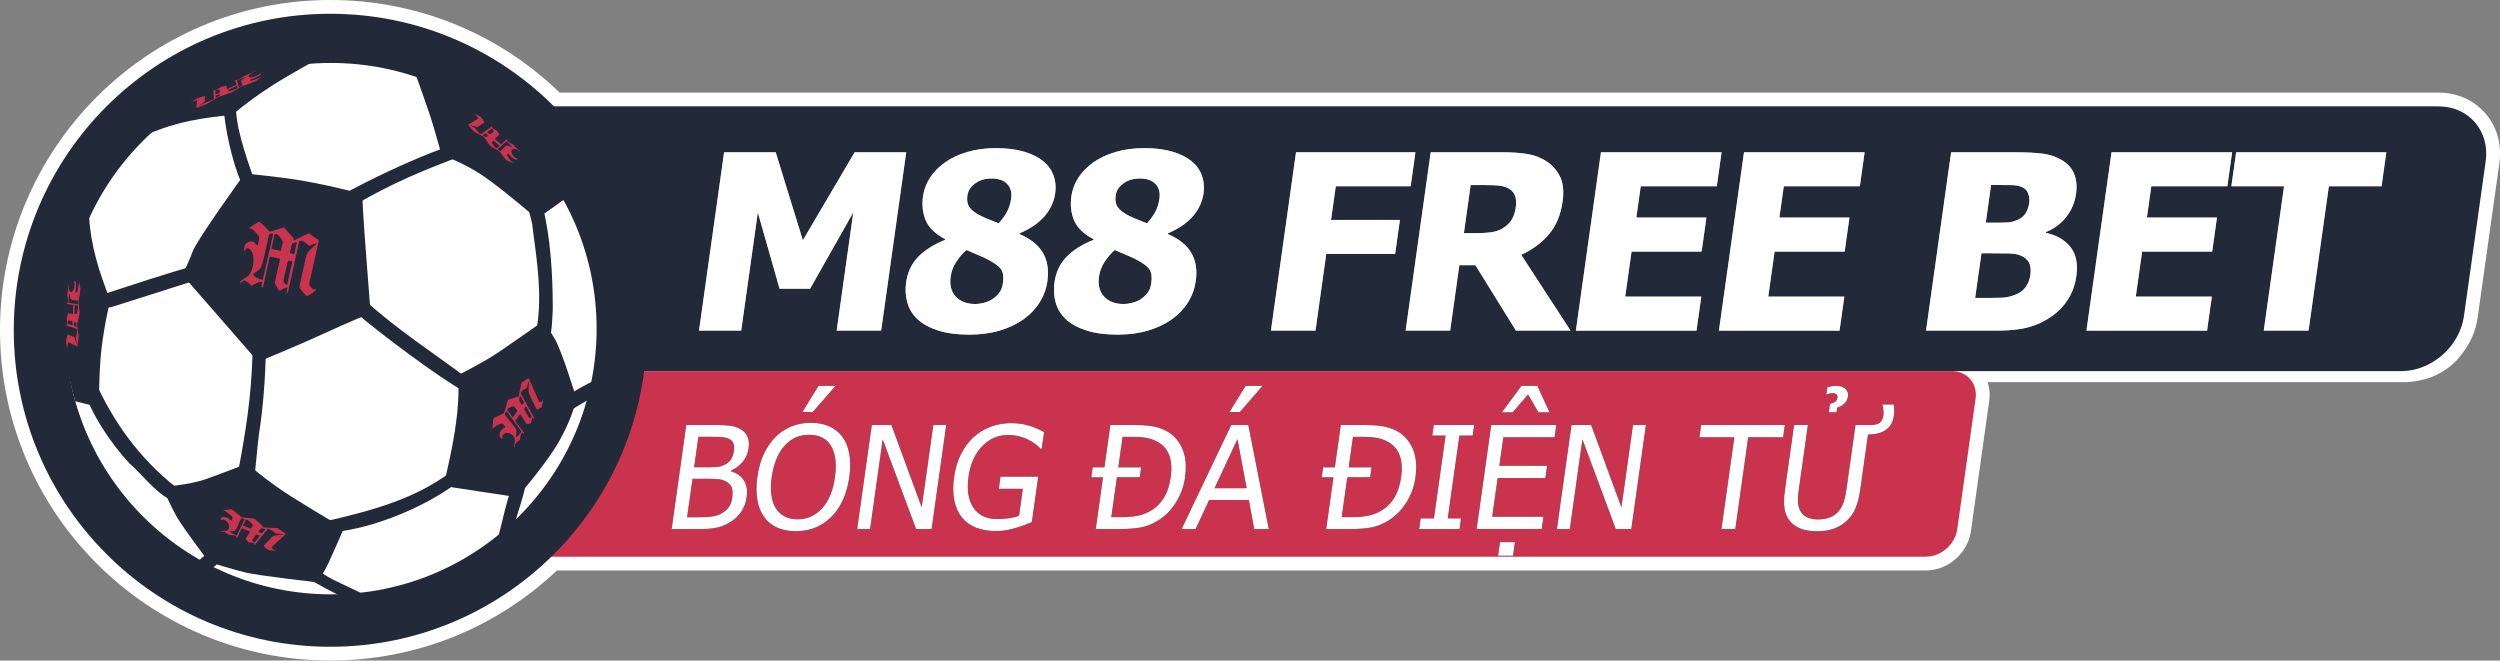 <?xml version="1.0" encoding="UTF-8"?><svg id="Layer_2" xmlns="http://www.w3.org/2000/svg" xmlns:xlink="http://www.w3.org/1999/xlink" viewBox="0 0 726.69 192"><rect x="0" y="0" width="726.69" height="192" fill="#808080" stroke="none"/><defs><style>.cls-1{clip-path:url(#clippath);}.cls-2{fill:none;}.cls-2,.cls-3,.cls-4,.cls-5,.cls-6,.cls-7{stroke-width:0px;}.cls-3{fill:#999;}.cls-4{fill:#000;}.cls-5{fill:#222939;}.cls-6{fill:#fff;}.cls-7{fill:#c9334e;}</style><clipPath id="clippath"><rect class="cls-2" x="14.5" y="13.83" width="163.59" height="163.44"/></clipPath></defs><g id="_圖層_1"><path class="cls-6" d="M722.4,32.92c-3.37-3.87-8.21-6.01-13.63-6.01H162.66C144.67,9.54,121.07,0,96,0,43.07,0,0,43.07,0,96s43.07,96,96,96c24.66,0,47.99-9.28,65.88-26.18h397.93c6.44,0,12.18-5.03,13.09-11.44l5.33-37.94c.22-1.56.13-3.11-.25-4.56-.07-.27-.14-.54-.22-.8h120.84c11.64,0,16.86-8,16.86-8h0c2.45-3.06,4.17-6.71,4.72-10.65l6.32-44.97c.77-5.47-.68-10.63-4.09-14.55Z"/><path class="cls-5" d="M716.21,91.88l6.32-44.97c1.24-8.84-4.91-16-13.75-16H71.32v76.97h626.64c8.84,0,17.01-7.16,18.25-16Z"/><path class="cls-7" d="M559.81,161.82H105.81c-4.42,0-7.5-3.58-6.88-8l5.33-37.94c.62-4.42,4.71-8,9.12-8h454c4.42,0,7.5,3.58,6.88,8l-5.33,37.94c-.62,4.42-4.71,8-9.12,8Z"/><circle class="cls-5" cx="96" cy="96" r="92"/><path class="cls-4" d="M217.04,144.5c-.21,1.5-.68,2.83-1.41,3.98-.73,1.15-1.63,2.1-2.7,2.84-1.26.89-2.57,1.53-3.92,1.9-1.35.37-3.06.56-5.11.56h-8.67l4.25-30.24h8.02c2.15,0,3.76.07,4.81.21,1.06.14,2.04.48,2.96,1,1,.58,1.69,1.34,2.05,2.29.37.94.46,2.05.28,3.32-.2,1.42-.75,2.69-1.66,3.82-.91,1.12-2.07,2-3.49,2.64l-.02.16c1.73.49,3,1.38,3.81,2.67.81,1.29,1.07,2.91.8,4.84ZM212.84,144.66c.16-1.14.13-2.07-.09-2.81-.22-.74-.79-1.36-1.71-1.88-.59-.34-1.25-.56-1.99-.65s-1.8-.14-3.18-.14h-4.57l-1.57,11.17h3.27c1.76,0,3.16-.08,4.2-.24,1.04-.16,1.98-.51,2.83-1.04.83-.53,1.47-1.13,1.92-1.8.45-.67.75-1.54.9-2.61ZM213.34,130.93c.1-.73.07-1.36-.1-1.9s-.5-.96-1-1.27c-.6-.37-1.29-.59-2.08-.67-.79-.08-1.88-.12-3.29-.12h-3.86l-1.24,8.85h4.57c1.26,0,2.19-.06,2.81-.19.61-.13,1.27-.4,1.96-.8.66-.39,1.17-.91,1.52-1.54.35-.64.59-1.42.72-2.36Z"/><path class="cls-4" d="M244.89,127.01c.96,1.33,1.62,2.97,1.99,4.94.36,1.96.36,4.2,0,6.72-.35,2.45-.97,4.66-1.87,6.64s-2.04,3.64-3.4,4.98c-1.43,1.41-3.02,2.45-4.75,3.12-1.74.67-3.6,1-5.57,1s-3.84-.35-5.38-1.04c-1.54-.69-2.81-1.72-3.79-3.09-.98-1.34-1.64-2.99-1.98-4.96s-.35-4.18,0-6.66c.36-2.54.99-4.78,1.89-6.7.9-1.92,2.03-3.57,3.39-4.96,1.35-1.34,2.9-2.36,4.64-3.06,1.74-.7,3.63-1.05,5.66-1.05s3.86.36,5.41,1.08c1.55.72,2.8,1.73,3.76,3.03ZM242.7,138.67c.28-2,.31-3.78.1-5.32-.22-1.54-.65-2.82-1.29-3.84-.65-1.04-1.51-1.82-2.56-2.34-1.06-.52-2.29-.78-3.7-.78s-2.77.25-3.93.76c-1.16.51-2.24,1.3-3.23,2.37-.94,1.03-1.74,2.32-2.38,3.88-.64,1.56-1.11,3.32-1.38,5.28-.56,3.97-.15,7,1.22,9.11,1.37,2.11,3.46,3.16,6.26,3.16s5.18-1.05,7.13-3.16c1.95-2.1,3.21-5.14,3.77-9.11ZM242.87,112.17l-6.61,7.59h-3.03l4.7-7.59h4.93Z"/><path class="cls-4" d="M270.79,153.78h-4.51l-9.7-26.08-3.66,26.08h-3.76l4.25-30.24h5.71l8.8,23.94,3.37-23.94h3.76l-4.25,30.24Z"/><path class="cls-4" d="M289.5,154.37c-2.14,0-4.05-.33-5.73-.97-1.68-.65-3.07-1.64-4.15-2.96-1.08-1.34-1.83-3-2.23-4.98s-.42-4.25-.05-6.82c.34-2.44.99-4.62,1.95-6.55.96-1.93,2.16-3.58,3.63-4.95,1.42-1.33,3.08-2.35,4.98-3.07s3.92-1.08,6.06-1.08c1.02,0,1.98.07,2.89.22.91.15,1.78.35,2.6.61.65.2,1.36.48,2.15.84.78.36,1.41.67,1.89.92l-.68,4.85h-.35c-.44-.45-.9-.87-1.38-1.27-.48-.4-1.17-.83-2.08-1.29-.76-.41-1.64-.74-2.66-1.01-1.02-.27-2.14-.41-3.36-.41-2.91,0-5.42,1.1-7.52,3.29-2.1,2.19-3.41,5.11-3.92,8.75-.29,2.03-.3,3.8-.04,5.32s.76,2.8,1.51,3.86c.72,1.04,1.65,1.84,2.8,2.39,1.15.55,2.49.82,4.02.82,1.14,0,2.28-.08,3.43-.24,1.15-.16,2.13-.41,2.95-.73l1.1-7.82h-6.99l.5-3.53h10.97l-1.86,13.2c-.55.23-1.28.52-2.19.87-.91.35-1.75.63-2.52.83-1.03.3-1.96.52-2.77.67-.82.15-1.8.22-2.94.22Z"/><path class="cls-4" d="M344.48,138.69c-.39,2.76-1.3,5.25-2.73,7.47-1.43,2.22-3.17,3.95-5.23,5.2-1.64,1-3.28,1.66-4.92,1.96-1.63.3-3.68.46-6.12.46h-6.97l2.11-15.03h-3.41l.41-2.9h3.41l1.73-12.31h6.88c2.84,0,5.04.21,6.6.64,1.56.43,2.85,1.01,3.88,1.76,1.77,1.29,3.04,3,3.81,5.13.77,2.13.95,4.67.53,7.62ZM340.31,138.63c.33-2.33.22-4.31-.32-5.96-.54-1.64-1.51-2.93-2.89-3.85-.98-.65-2.06-1.12-3.23-1.4-1.18-.28-2.68-.43-4.49-.43h-3.07l-1.24,8.85h6.64l-.41,2.9h-6.64l-1.63,11.58h3.07c1.79,0,3.37-.15,4.75-.44,1.38-.29,2.68-.82,3.9-1.57,1.53-.95,2.75-2.21,3.68-3.79.93-1.58,1.55-3.54,1.88-5.9Z"/><path class="cls-4" d="M343.46,153.78l14.44-30.24h4.96l5.95,30.24h-4.24l-1.55-8.45h-11.55l-3.93,8.45h-4.06ZM362.37,141.9l-2.67-14.26-6.66,14.26h9.32ZM367.01,112.17l-6.61,7.59h-3.03l4.7-7.59h4.94Z"/><path class="cls-4" d="M411.46,138.69c-.39,2.76-1.3,5.25-2.73,7.47-1.43,2.22-3.17,3.95-5.23,5.2-1.64,1-3.28,1.66-4.92,1.96-1.63.3-3.68.46-6.12.46h-6.97l2.11-15.03h-3.41l.41-2.9h3.41l1.73-12.31h6.88c2.84,0,5.04.21,6.6.64,1.56.43,2.85,1.01,3.88,1.76,1.77,1.29,3.04,3,3.81,5.13.77,2.13.95,4.67.53,7.62ZM407.28,138.63c.33-2.33.22-4.31-.32-5.96-.54-1.64-1.51-2.93-2.89-3.85-.98-.65-2.06-1.12-3.23-1.4-1.18-.28-2.68-.43-4.49-.43h-3.07l-1.24,8.85h6.64l-.41,2.9h-6.64l-1.63,11.58h3.07c1.79,0,3.37-.15,4.75-.44,1.38-.29,2.68-.82,3.9-1.57,1.53-.95,2.75-2.21,3.68-3.79.93-1.58,1.55-3.54,1.88-5.9Z"/><path class="cls-4" d="M424.26,153.78h-11.74l.43-3.09h3.86l3.38-24.07h-3.86l.43-3.09h11.74l-.43,3.09h-3.86l-3.38,24.07h3.86l-.43,3.09Z"/><path class="cls-4" d="M429.22,153.78l4.25-30.24h18.91l-.5,3.57h-14.89l-1.16,8.29h13.87l-.5,3.57h-13.87l-1.58,11.23h14.88l-.5,3.57h-18.91ZM439.81,161.54h-4.35l.56-3.96h4.35l-.56,3.96ZM450.43,119.86h-3.23l-3.03-5.2-4.47,5.2h-3.15l5.71-7.7h4.61l3.55,7.7Z"/><path class="cls-4" d="M474.18,153.78h-4.51l-9.7-26.08-3.66,26.08h-3.76l4.25-30.24h5.71l8.8,23.94,3.36-23.94h3.76l-4.25,30.24Z"/><path class="cls-4" d="M500.38,153.78l3.75-26.67h-10.15l.5-3.57h24.33l-.5,3.57h-10.15l-3.75,26.67h-4.02Z"/><path class="cls-4" d="M528.07,154.41c-1.77,0-3.29-.23-4.55-.7-1.26-.47-2.29-1.16-3.1-2.08-.91-1.06-1.47-2.32-1.7-3.79-.23-1.47-.19-3.28.12-5.43l2.65-18.87h4.02l-2.65,18.87c-.2,1.39-.27,2.57-.23,3.52.04.95.27,1.81.67,2.57.43.81,1.08,1.43,1.95,1.85.87.42,1.97.63,3.31.63,1.26,0,2.41-.21,3.44-.63,1.03-.42,1.88-1.04,2.53-1.85.61-.77,1.07-1.62,1.39-2.56.31-.93.57-2.08.76-3.43l2.67-18.97h4.39c1.22,0,2.11-.22,2.67-.66.56-.44.91-1.14,1.05-2.1.07-.49.07-1.04,0-1.65-.06-.62-.15-1.08-.27-1.39l.03-.18h3.25c.09.64.13,1.19.14,1.67s-.04,1.05-.13,1.73c-.25,1.77-1.02,3.11-2.31,4-1.29.89-3.02,1.34-5.18,1.34l-2.27,16.12c-.29,2.1-.76,3.9-1.4,5.4s-1.56,2.78-2.78,3.82c-1.09.93-2.31,1.63-3.65,2.09-1.34.46-2.94.69-4.8.69ZM537.16,115.17c-.12.87-.44,1.56-.96,2.09-.52.53-1.25.93-2.18,1.22l-.2,1.38h-2.23l.35-2.46c.66-.16,1.17-.38,1.53-.64.36-.26.58-.66.65-1.19.04-.32-.04-.62-.26-.88-.22-.26-.55-.4-1-.4-.42,0-.76.03-1.02.09-.26.06-.56.15-.9.28h-.06l.3-2.13c.27-.08.66-.16,1.16-.24.51-.08,1.02-.12,1.53-.12,1.1,0,1.95.29,2.56.87.61.58.86,1.29.74,2.13Z"/><path class="cls-6" d="M217.04,144.5c-.21,1.5-.68,2.83-1.41,3.98-.73,1.15-1.63,2.1-2.7,2.84-1.26.89-2.57,1.53-3.92,1.9-1.35.37-3.06.56-5.11.56h-8.67l4.25-30.24h8.02c2.15,0,3.76.07,4.81.21,1.06.14,2.04.48,2.96,1,1,.58,1.69,1.34,2.05,2.29.37.94.46,2.05.28,3.32-.2,1.42-.75,2.69-1.66,3.82-.91,1.12-2.07,2-3.49,2.64l-.02.16c1.73.49,3,1.38,3.81,2.67.81,1.29,1.07,2.91.8,4.84ZM212.84,144.66c.16-1.14.13-2.07-.09-2.81-.22-.74-.79-1.36-1.71-1.88-.59-.34-1.25-.56-1.99-.65s-1.8-.14-3.18-.14h-4.57l-1.57,11.17h3.27c1.76,0,3.16-.08,4.2-.24,1.04-.16,1.98-.51,2.83-1.04.83-.53,1.47-1.13,1.92-1.8.45-.67.75-1.54.9-2.61ZM213.34,130.93c.1-.73.07-1.36-.1-1.9s-.5-.96-1-1.27c-.6-.37-1.29-.59-2.08-.67-.79-.08-1.88-.12-3.29-.12h-3.86l-1.24,8.85h4.57c1.26,0,2.19-.06,2.81-.19.61-.13,1.27-.4,1.96-.8.66-.39,1.17-.91,1.52-1.54.35-.64.59-1.42.72-2.36Z"/><path class="cls-6" d="M244.89,127.01c.96,1.33,1.62,2.97,1.99,4.94.36,1.96.36,4.2,0,6.72-.35,2.45-.97,4.66-1.87,6.64s-2.04,3.64-3.4,4.98c-1.43,1.41-3.02,2.45-4.75,3.12-1.74.67-3.6,1-5.57,1s-3.84-.35-5.38-1.04c-1.54-.69-2.81-1.72-3.79-3.09-.98-1.34-1.64-2.99-1.98-4.96s-.35-4.18,0-6.66c.36-2.54.99-4.78,1.89-6.7.9-1.92,2.03-3.57,3.39-4.96,1.35-1.34,2.9-2.36,4.64-3.06,1.74-.7,3.63-1.05,5.66-1.05s3.86.36,5.41,1.08c1.55.72,2.8,1.73,3.76,3.03ZM242.7,138.67c.28-2,.31-3.78.1-5.32-.22-1.54-.65-2.82-1.29-3.84-.65-1.04-1.51-1.82-2.56-2.34-1.06-.52-2.29-.78-3.7-.78s-2.77.25-3.93.76c-1.16.51-2.24,1.3-3.23,2.37-.94,1.03-1.74,2.32-2.38,3.88-.64,1.56-1.11,3.32-1.38,5.28-.56,3.97-.15,7,1.22,9.11,1.37,2.11,3.46,3.16,6.26,3.16s5.18-1.05,7.13-3.16c1.95-2.1,3.21-5.14,3.77-9.11ZM242.87,112.17l-6.61,7.59h-3.03l4.7-7.59h4.93Z"/><path class="cls-6" d="M270.79,153.78h-4.51l-9.7-26.08-3.66,26.08h-3.76l4.25-30.24h5.71l8.8,23.94,3.37-23.94h3.76l-4.25,30.24Z"/><path class="cls-6" d="M289.5,154.37c-2.14,0-4.05-.33-5.73-.97-1.68-.65-3.07-1.64-4.15-2.96-1.08-1.34-1.83-3-2.23-4.98s-.42-4.25-.05-6.82c.34-2.44.99-4.62,1.95-6.55.96-1.93,2.16-3.58,3.63-4.95,1.42-1.33,3.08-2.35,4.98-3.07s3.92-1.08,6.06-1.08c1.02,0,1.98.07,2.89.22.91.15,1.78.35,2.6.61.65.2,1.36.48,2.15.84.78.36,1.41.67,1.89.92l-.68,4.85h-.35c-.44-.45-.9-.87-1.38-1.27-.48-.4-1.17-.83-2.08-1.29-.76-.41-1.64-.74-2.66-1.01-1.02-.27-2.14-.41-3.36-.41-2.91,0-5.42,1.1-7.52,3.29-2.1,2.19-3.41,5.11-3.92,8.75-.29,2.03-.3,3.8-.04,5.32s.76,2.8,1.51,3.86c.72,1.04,1.65,1.84,2.8,2.39,1.15.55,2.49.82,4.02.82,1.14,0,2.28-.08,3.43-.24,1.15-.16,2.13-.41,2.95-.73l1.1-7.82h-6.99l.5-3.53h10.97l-1.86,13.2c-.55.23-1.28.52-2.19.87-.91.35-1.75.63-2.52.83-1.03.3-1.96.52-2.77.67-.82.15-1.8.22-2.94.22Z"/><path class="cls-6" d="M344.48,138.69c-.39,2.76-1.3,5.25-2.73,7.47-1.43,2.22-3.17,3.95-5.23,5.2-1.64,1-3.28,1.66-4.92,1.96-1.63.3-3.68.46-6.12.46h-6.97l2.11-15.03h-3.41l.41-2.9h3.41l1.73-12.31h6.88c2.84,0,5.04.21,6.6.64,1.56.43,2.85,1.01,3.88,1.76,1.77,1.29,3.04,3,3.81,5.13.77,2.13.95,4.67.53,7.62ZM340.31,138.63c.33-2.33.22-4.31-.32-5.96-.54-1.64-1.51-2.93-2.89-3.85-.98-.65-2.06-1.12-3.23-1.4-1.18-.28-2.68-.43-4.49-.43h-3.07l-1.24,8.85h6.64l-.41,2.9h-6.64l-1.63,11.58h3.07c1.79,0,3.37-.15,4.75-.44,1.38-.29,2.68-.82,3.9-1.57,1.53-.95,2.75-2.21,3.68-3.79.93-1.58,1.55-3.54,1.88-5.9Z"/><path class="cls-6" d="M343.46,153.78l14.44-30.24h4.96l5.95,30.24h-4.24l-1.55-8.45h-11.55l-3.93,8.45h-4.06ZM362.37,141.9l-2.67-14.26-6.66,14.26h9.32ZM367.01,112.17l-6.61,7.59h-3.03l4.7-7.59h4.94Z"/><path class="cls-6" d="M411.46,138.69c-.39,2.76-1.3,5.25-2.73,7.47-1.43,2.22-3.17,3.95-5.23,5.2-1.64,1-3.28,1.66-4.92,1.96-1.63.3-3.68.46-6.12.46h-6.97l2.11-15.03h-3.41l.41-2.9h3.41l1.73-12.31h6.88c2.84,0,5.04.21,6.6.64,1.56.43,2.85,1.01,3.88,1.76,1.77,1.29,3.04,3,3.81,5.13.77,2.13.95,4.67.53,7.62ZM407.28,138.63c.33-2.33.22-4.31-.32-5.96-.54-1.64-1.51-2.93-2.89-3.85-.98-.65-2.06-1.12-3.23-1.4-1.18-.28-2.68-.43-4.49-.43h-3.07l-1.24,8.85h6.64l-.41,2.9h-6.64l-1.63,11.58h3.07c1.79,0,3.37-.15,4.75-.44,1.38-.29,2.68-.82,3.9-1.57,1.53-.95,2.75-2.21,3.68-3.79.93-1.58,1.55-3.54,1.88-5.9Z"/><path class="cls-6" d="M424.26,153.78h-11.74l.43-3.09h3.86l3.38-24.07h-3.86l.43-3.09h11.74l-.43,3.09h-3.86l-3.38,24.07h3.86l-.43,3.09Z"/><path class="cls-6" d="M429.22,153.78l4.25-30.24h18.91l-.5,3.57h-14.89l-1.16,8.29h13.87l-.5,3.57h-13.87l-1.58,11.23h14.88l-.5,3.57h-18.91ZM439.81,161.54h-4.35l.56-3.96h4.35l-.56,3.96ZM450.43,119.86h-3.23l-3.03-5.2-4.47,5.2h-3.15l5.71-7.7h4.61l3.55,7.7Z"/><path class="cls-6" d="M474.18,153.78h-4.51l-9.7-26.08-3.66,26.08h-3.76l4.25-30.24h5.71l8.8,23.94,3.36-23.94h3.76l-4.25,30.24Z"/><path class="cls-6" d="M500.38,153.78l3.75-26.67h-10.15l.5-3.57h24.33l-.5,3.57h-10.15l-3.75,26.67h-4.02Z"/><path class="cls-6" d="M528.07,154.41c-1.77,0-3.29-.23-4.55-.7-1.26-.47-2.29-1.16-3.1-2.08-.91-1.06-1.47-2.32-1.7-3.79-.23-1.47-.19-3.28.12-5.43l2.65-18.87h4.02l-2.65,18.87c-.2,1.39-.27,2.57-.23,3.52.04.95.27,1.81.67,2.57.43.81,1.08,1.43,1.95,1.85.87.42,1.97.63,3.31.63,1.26,0,2.41-.21,3.44-.63,1.03-.42,1.88-1.04,2.53-1.85.61-.77,1.07-1.62,1.39-2.56.31-.93.57-2.08.76-3.43l2.67-18.97h4.39c1.22,0,2.11-.22,2.67-.66.56-.44.91-1.14,1.05-2.1.07-.49.07-1.04,0-1.65-.06-.62-.15-1.08-.27-1.39l.03-.18h3.25c.09.64.13,1.19.14,1.67s-.04,1.05-.13,1.73c-.25,1.77-1.02,3.11-2.31,4-1.29.89-3.02,1.34-5.18,1.34l-2.27,16.12c-.29,2.1-.76,3.9-1.4,5.4s-1.56,2.78-2.78,3.82c-1.09.93-2.31,1.63-3.65,2.09-1.34.46-2.94.69-4.8.69ZM537.16,115.17c-.12.87-.44,1.56-.96,2.09-.52.53-1.25.93-2.18,1.22l-.2,1.38h-2.23l.35-2.46c.66-.16,1.17-.38,1.53-.64.36-.26.58-.66.65-1.19.04-.32-.04-.62-.26-.88-.22-.26-.55-.4-1-.4-.42,0-.76.03-1.02.09-.26.06-.56.15-.9.28h-.06l.3-2.13c.27-.08.66-.16,1.16-.24.51-.08,1.02-.12,1.53-.12,1.1,0,1.95.29,2.56.87.61.58.86,1.29.74,2.13Z"/><path class="cls-3" d="M256.15,96.1h-12.95l4.83-34.36-12.55,22.18h-8.88l-6.32-22.18-4.83,34.36h-12.26l7.29-51.84h15l7.89,25.59,15.05-25.59h15l-7.29,51.84Z"/><path class="cls-3" d="M304.47,81.65c-.31,2.23-1.06,4.3-2.25,6.21-1.19,1.92-2.76,3.57-4.72,4.96s-4.27,2.48-6.92,3.27c-2.65.79-5.62,1.18-8.89,1.18-3.48,0-6.48-.4-8.99-1.2-2.51-.8-4.5-1.89-5.98-3.26-1.46-1.37-2.45-2.98-2.97-4.84-.53-1.86-.65-3.82-.36-5.88.42-2.97,1.58-5.44,3.5-7.42,1.91-1.97,4.52-3.62,7.81-4.94l.03-.21c-2.83-1.49-4.7-3.28-5.61-5.4-.91-2.11-1.18-4.47-.82-7.07.27-1.9.94-3.69,2.01-5.36,1.07-1.67,2.54-3.17,4.39-4.49,1.75-1.25,3.9-2.26,6.43-3.01,2.53-.75,5.31-1.13,8.32-1.13,3.2,0,5.95.34,8.23,1.03s4.11,1.58,5.49,2.7c1.42,1.14,2.43,2.51,3.04,4.13s.78,3.36.52,5.24c-.35,2.46-1.37,4.68-3.08,6.67-1.71,1.98-4.13,3.65-7.27,5l-.03.21c3.24,1.39,5.51,3.22,6.82,5.48,1.3,2.26,1.74,4.97,1.29,8.13ZM291.54,82.21c.24-1.69.06-2.99-.53-3.9-.59-.9-1.99-1.93-4.2-3.06-.63-.32-1.54-.73-2.74-1.22-1.2-.49-2.25-.94-3.17-1.36-1.03.91-2,2.03-2.89,3.36-.9,1.33-1.46,2.8-1.68,4.4-.34,2.41.16,4.34,1.49,5.78,1.33,1.44,3.25,2.16,5.75,2.16.67,0,1.46-.11,2.36-.33.9-.22,1.72-.56,2.46-1.03.82-.53,1.5-1.16,2.06-1.88.55-.72.92-1.69,1.09-2.92ZM293.91,57.7c.25-1.76-.13-3.17-1.15-4.23-1.01-1.06-2.52-1.58-4.51-1.58s-3.51.48-4.81,1.43c-1.3.95-2.06,2.12-2.25,3.52s0,2.51.59,3.36c.59.85,1.58,1.63,2.96,2.35.6.33,1.33.66,2.17,1.01.84.35,1.97.8,3.38,1.36,1.07-1.18,1.89-2.33,2.46-3.43.57-1.1.96-2.36,1.16-3.78Z"/><path class="cls-3" d="M347.59,81.65c-.31,2.23-1.06,4.3-2.25,6.21-1.19,1.92-2.76,3.57-4.72,4.96-1.96,1.39-4.27,2.48-6.92,3.27-2.65.79-5.62,1.18-8.89,1.18-3.48,0-6.48-.4-8.99-1.2-2.51-.8-4.51-1.89-5.98-3.26-1.46-1.37-2.45-2.98-2.97-4.84-.53-1.86-.65-3.82-.36-5.88.42-2.97,1.58-5.44,3.5-7.42s4.52-3.62,7.81-4.94l.03-.21c-2.83-1.49-4.7-3.28-5.61-5.4s-1.18-4.47-.82-7.07c.27-1.9.94-3.69,2.01-5.36s2.53-3.17,4.39-4.49c1.75-1.25,3.9-2.26,6.43-3.01,2.53-.75,5.3-1.13,8.32-1.13,3.2,0,5.95.34,8.23,1.03s4.11,1.58,5.49,2.7c1.42,1.14,2.43,2.51,3.04,4.13.61,1.61.78,3.36.52,5.24-.35,2.46-1.37,4.68-3.08,6.67-1.71,1.98-4.13,3.65-7.26,5l-.03.21c3.24,1.39,5.51,3.22,6.82,5.48,1.31,2.26,1.74,4.97,1.29,8.13ZM334.66,82.21c.24-1.69.06-2.99-.53-3.9-.59-.9-1.99-1.93-4.2-3.06-.63-.32-1.54-.73-2.74-1.22-1.2-.49-2.25-.94-3.17-1.36-1.03.91-2,2.03-2.89,3.36-.89,1.33-1.46,2.8-1.68,4.4-.34,2.41.15,4.34,1.48,5.78,1.33,1.44,3.25,2.16,5.76,2.16.67,0,1.46-.11,2.36-.33.9-.22,1.72-.56,2.46-1.03.82-.53,1.5-1.16,2.06-1.88.55-.72.92-1.69,1.09-2.92ZM337.02,57.7c.25-1.76-.13-3.17-1.15-4.23-1.01-1.06-2.52-1.58-4.51-1.58s-3.51.48-4.81,1.43c-1.31.95-2.06,2.12-2.25,3.52-.2,1.39,0,2.51.59,3.36.59.85,1.58,1.63,2.96,2.35.6.33,1.33.66,2.17,1.01.84.35,1.97.8,3.38,1.36,1.07-1.18,1.89-2.33,2.47-3.43.57-1.1.96-2.36,1.16-3.78Z"/><path class="cls-3" d="M410.04,54.15h-21.76l-1.38,9.78h20.02l-1.39,9.89h-20.02l-3.13,22.28h-12.95l7.29-51.84h34.71l-1.39,9.89Z"/><path class="cls-3" d="M456.52,96.1h-15.88l-11.78-19.01h-4.66l-2.67,19.01h-12.95l7.29-51.84h20.85c2.88,0,5.36.18,7.45.54,2.08.36,3.95,1.11,5.6,2.25,1.69,1.18,2.95,2.69,3.79,4.51.83,1.82,1.05,4.14.66,6.95-.56,3.97-1.9,7.19-4.04,9.66-2.13,2.47-4.8,4.44-8,5.9l14.35,22.04ZM440.62,60.14c.18-1.3.09-2.42-.28-3.36-.37-.94-1.09-1.67-2.18-2.18-.76-.35-1.64-.57-2.62-.66-.99-.09-2.22-.14-3.71-.14h-4.35l-1.96,13.96h3.72c1.81,0,3.36-.11,4.66-.33,1.29-.22,2.44-.69,3.42-1.41.93-.65,1.66-1.43,2.19-2.33.53-.91.9-2.09,1.11-3.55Z"/><path class="cls-3" d="M458.07,96.1l7.29-51.84h35.06l-1.39,9.89h-22.11l-1.28,9.09h20.37l-1.39,9.89h-20.37l-1.84,13.09h22.11l-1.39,9.89h-35.06Z"/><path class="cls-3" d="M499.65,96.1l7.29-51.84h35.06l-1.39,9.89h-22.11l-1.28,9.09h20.37l-1.39,9.89h-20.37l-1.84,13.09h22.11l-1.39,9.89h-35.06Z"/><path class="cls-3" d="M603.54,80.23c-.36,2.58-1.17,4.84-2.42,6.79-1.25,1.95-2.79,3.56-4.61,4.84-2.17,1.53-4.46,2.62-6.88,3.27-2.43.65-5.44.97-9.03.97h-20.75l7.29-51.84h18.31c3.8,0,6.67.15,8.59.44,1.92.29,3.67.9,5.26,1.83,1.72,1,2.92,2.33,3.6,4s.87,3.6.56,5.78c-.36,2.53-1.3,4.78-2.85,6.75s-3.49,3.42-5.85,4.35l-.04.28c3.11.67,5.48,2.05,7.12,4.13,1.63,2.08,2.2,4.88,1.71,8.41ZM590.17,79.98c.23-1.6.08-2.86-.45-3.76-.52-.91-1.4-1.59-2.64-2.05-.75-.3-1.81-.47-3.18-.5-1.38-.03-3.22-.05-5.54-.05h-2.4l-1.83,12.99h.7c3.39,0,5.74-.02,7.04-.07,1.31-.05,2.67-.36,4.1-.94,1.26-.51,2.22-1.26,2.91-2.25.68-.99,1.11-2.11,1.29-3.36ZM589.86,58.92c.12-.84.02-1.69-.28-2.58-.31-.88-.88-1.52-1.73-1.92-.81-.37-1.79-.57-2.96-.61-1.17-.04-2.91-.05-5.23-.05h-.9l-1.54,10.97h1.63c2.23,0,3.79-.02,4.69-.07.9-.05,1.86-.29,2.87-.73,1.11-.49,1.93-1.16,2.44-2.02.51-.86.85-1.86,1.01-2.99Z"/><path class="cls-3" d="M606.48,96.1l7.29-51.84h35.06l-1.39,9.89h-22.11l-1.28,9.09h20.37l-1.39,9.89h-20.37l-1.84,13.09h22.11l-1.39,9.89h-35.06Z"/><path class="cls-3" d="M658.02,96.1l5.9-41.95h-15.32l1.39-9.89h43.66l-1.39,9.89h-15.32l-5.9,41.95h-13.02Z"/><path class="cls-6" d="M256.15,96.1h-12.95l4.83-34.36-12.55,22.18h-8.88l-6.32-22.18-4.83,34.36h-12.26l7.29-51.84h15l7.89,25.59,15.05-25.59h15l-7.29,51.84Z"/><path class="cls-6" d="M304.47,81.65c-.31,2.23-1.06,4.3-2.25,6.21-1.19,1.92-2.76,3.57-4.72,4.96s-4.27,2.48-6.92,3.27c-2.65.79-5.62,1.18-8.89,1.18-3.48,0-6.48-.4-8.99-1.2-2.51-.8-4.5-1.89-5.98-3.26-1.46-1.37-2.45-2.98-2.97-4.84-.53-1.86-.65-3.82-.36-5.88.42-2.97,1.58-5.44,3.5-7.42,1.91-1.97,4.52-3.62,7.81-4.94l.03-.21c-2.83-1.49-4.7-3.28-5.61-5.4-.91-2.11-1.18-4.47-.82-7.07.27-1.9.94-3.69,2.01-5.36,1.07-1.67,2.54-3.17,4.39-4.49,1.75-1.25,3.9-2.26,6.43-3.01,2.53-.75,5.31-1.13,8.32-1.13,3.2,0,5.95.34,8.23,1.03s4.11,1.58,5.49,2.7c1.42,1.14,2.43,2.51,3.04,4.13s.78,3.36.52,5.24c-.35,2.46-1.37,4.68-3.08,6.67-1.71,1.98-4.13,3.65-7.27,5l-.03.21c3.24,1.39,5.51,3.22,6.82,5.48,1.3,2.26,1.74,4.97,1.29,8.13ZM291.54,82.21c.24-1.69.06-2.99-.53-3.9-.59-.9-1.99-1.93-4.2-3.06-.63-.32-1.54-.73-2.74-1.22-1.2-.49-2.25-.94-3.17-1.36-1.03.91-2,2.03-2.89,3.36-.9,1.33-1.46,2.8-1.68,4.4-.34,2.41.16,4.34,1.49,5.78,1.33,1.44,3.25,2.16,5.75,2.16.67,0,1.46-.11,2.36-.33.9-.22,1.72-.56,2.46-1.03.82-.53,1.5-1.16,2.06-1.88.55-.72.92-1.69,1.09-2.92ZM293.91,57.7c.25-1.76-.13-3.17-1.15-4.23-1.01-1.06-2.52-1.58-4.51-1.58s-3.51.48-4.81,1.43c-1.3.95-2.06,2.12-2.25,3.52s0,2.51.59,3.36c.59.85,1.58,1.63,2.96,2.35.6.33,1.33.66,2.17,1.01.84.35,1.97.8,3.38,1.36,1.07-1.18,1.89-2.33,2.46-3.43.57-1.1.96-2.36,1.16-3.78Z"/><path class="cls-6" d="M347.59,81.65c-.31,2.23-1.06,4.3-2.25,6.21-1.19,1.92-2.76,3.57-4.72,4.96-1.96,1.39-4.27,2.48-6.92,3.27-2.65.79-5.62,1.18-8.89,1.18-3.48,0-6.48-.4-8.99-1.2-2.51-.8-4.51-1.89-5.98-3.26-1.46-1.37-2.45-2.98-2.97-4.84-.53-1.86-.65-3.82-.36-5.88.42-2.97,1.58-5.44,3.5-7.42s4.52-3.62,7.81-4.94l.03-.21c-2.83-1.49-4.7-3.28-5.61-5.4s-1.18-4.47-.82-7.07c.27-1.9.94-3.69,2.01-5.36s2.53-3.17,4.39-4.49c1.75-1.25,3.9-2.26,6.43-3.01,2.53-.75,5.3-1.13,8.32-1.13,3.2,0,5.95.34,8.23,1.03s4.11,1.58,5.49,2.7c1.42,1.14,2.43,2.51,3.04,4.13.61,1.61.78,3.36.52,5.24-.35,2.46-1.37,4.68-3.08,6.67-1.71,1.98-4.13,3.65-7.26,5l-.03.21c3.24,1.39,5.51,3.22,6.82,5.48,1.31,2.26,1.74,4.97,1.29,8.13ZM334.66,82.21c.24-1.69.06-2.99-.53-3.9-.59-.9-1.99-1.93-4.2-3.06-.63-.32-1.54-.73-2.74-1.22-1.2-.49-2.25-.94-3.17-1.36-1.03.91-2,2.03-2.89,3.36-.89,1.33-1.46,2.8-1.68,4.4-.34,2.41.15,4.34,1.48,5.78,1.33,1.44,3.25,2.16,5.76,2.16.67,0,1.46-.11,2.36-.33.9-.22,1.72-.56,2.46-1.03.82-.53,1.5-1.16,2.06-1.88.55-.72.92-1.69,1.09-2.92ZM337.02,57.7c.25-1.76-.13-3.17-1.15-4.23-1.01-1.06-2.52-1.58-4.51-1.58s-3.51.48-4.81,1.43c-1.31.95-2.06,2.12-2.25,3.52-.2,1.39,0,2.51.59,3.36.59.85,1.58,1.63,2.96,2.35.6.33,1.33.66,2.17,1.01.84.35,1.97.8,3.38,1.36,1.07-1.18,1.89-2.33,2.47-3.43.57-1.1.96-2.36,1.16-3.78Z"/><path class="cls-6" d="M410.04,54.15h-21.76l-1.38,9.78h20.02l-1.39,9.89h-20.02l-3.13,22.28h-12.95l7.29-51.84h34.71l-1.39,9.89Z"/><path class="cls-6" d="M456.52,96.1h-15.88l-11.78-19.01h-4.66l-2.67,19.01h-12.95l7.29-51.84h20.85c2.88,0,5.36.18,7.45.54,2.08.36,3.95,1.11,5.6,2.25,1.69,1.18,2.95,2.69,3.79,4.51.83,1.82,1.05,4.14.66,6.95-.56,3.97-1.9,7.19-4.04,9.66-2.13,2.47-4.8,4.44-8,5.9l14.35,22.04ZM440.62,60.14c.18-1.3.09-2.42-.28-3.36-.37-.94-1.09-1.67-2.18-2.18-.76-.35-1.64-.57-2.62-.66-.99-.09-2.22-.14-3.71-.14h-4.35l-1.96,13.96h3.72c1.81,0,3.36-.11,4.66-.33,1.29-.22,2.44-.69,3.42-1.41.93-.65,1.66-1.43,2.19-2.33.53-.91.9-2.09,1.11-3.55Z"/><path class="cls-6" d="M458.07,96.1l7.29-51.84h35.06l-1.39,9.89h-22.11l-1.28,9.09h20.37l-1.39,9.89h-20.37l-1.84,13.09h22.11l-1.39,9.89h-35.06Z"/><path class="cls-6" d="M499.65,96.1l7.29-51.84h35.06l-1.39,9.89h-22.11l-1.28,9.09h20.37l-1.39,9.89h-20.37l-1.84,13.09h22.11l-1.39,9.89h-35.06Z"/><path class="cls-6" d="M603.54,80.23c-.36,2.58-1.17,4.84-2.42,6.79-1.25,1.95-2.79,3.56-4.61,4.84-2.17,1.53-4.46,2.62-6.88,3.27-2.43.65-5.44.97-9.03.97h-20.75l7.29-51.84h18.31c3.8,0,6.67.15,8.59.44,1.92.29,3.67.9,5.26,1.83,1.72,1,2.92,2.33,3.6,4s.87,3.6.56,5.78c-.36,2.53-1.3,4.78-2.85,6.75s-3.49,3.42-5.85,4.35l-.04.28c3.11.67,5.48,2.05,7.12,4.13,1.63,2.08,2.2,4.88,1.71,8.41ZM590.17,79.98c.23-1.6.08-2.86-.45-3.76-.52-.91-1.4-1.59-2.64-2.05-.75-.3-1.81-.47-3.18-.5-1.38-.03-3.22-.05-5.54-.05h-2.4l-1.83,12.99h.7c3.39,0,5.74-.02,7.04-.07,1.31-.05,2.67-.36,4.1-.94,1.26-.51,2.22-1.26,2.91-2.25.68-.99,1.11-2.11,1.29-3.36ZM589.86,58.92c.12-.84.02-1.69-.28-2.58-.31-.88-.88-1.52-1.73-1.92-.81-.37-1.79-.57-2.96-.61-1.17-.04-2.91-.05-5.23-.05h-.9l-1.54,10.97h1.63c2.23,0,3.79-.02,4.69-.07.9-.05,1.86-.29,2.87-.73,1.11-.49,1.93-1.16,2.44-2.02.51-.86.85-1.86,1.01-2.99Z"/><path class="cls-6" d="M606.48,96.1l7.29-51.84h35.06l-1.39,9.89h-22.11l-1.28,9.09h20.37l-1.39,9.89h-20.37l-1.84,13.09h22.11l-1.39,9.89h-35.06Z"/><path class="cls-6" d="M658.02,96.1l5.9-41.95h-15.32l1.39-9.89h43.66l-1.39,9.89h-15.32l-5.9,41.95h-13.02Z"/><circle class="cls-6" cx="96.42" cy="95.47" r="79.72"/><g class="cls-1"><path class="cls-5" d="M96.41,13.83c-.42,0-.84,0-1.26.02-37.31-.29-72.34,28.72-79.07,65.35-6.39,30.89,6.58,64.9,32.57,82.86,25.06,18.03,60.81,20.44,87.59,4.73,26.03-14.67,43.24-44.14,41.6-74.29-1.03-28.89-18.22-56.66-44.15-69.56-11.49-5.91-24.35-9.17-37.3-9.11h0ZM96.19,18.3c42.65,0,77.23,34.58,77.23,77.23s-34.58,77.23-77.23,77.23S18.96,138.18,18.96,95.53,53.54,18.3,96.19,18.3h0Z"/></g><path class="cls-5" d="M47.19,141.55s7.78-.57,12.59-2.26c4.81-1.7,12.02-4.53,12.02-4.53,0,0,6.22,5.38,12.73,9.48,6.51,4.1,15.42,9.34,15.42,9.34,0,0-2.69,6.23-4.39,9.9-1.7,3.68-3.4,5.8-3.4,5.8,0,0-17.12-1.98-20.65-2.83-3.54-.85-10.75-3.06-10.75-3.06,0,0-7.5-9.82-9.48-13.35-1.98-3.54-4.1-8.49-4.1-8.49h0Z"/><path class="cls-5" d="M133.2,109.01c.6,11.25-1.81,21.48-4.24,32.26l21.36,3.25s8.63-9.76,12.45-16.69c3.82-6.93,4.81-11.88,4.81-11.88,0,0-4.24-14.01-6.37-17.54-2.12-3.54-3.25-5.09-3.25-5.09,0,0-8.63,6.08-13.02,9.05-4.39,2.97-11.74,6.65-11.74,6.65h0Z"/><path class="cls-5" d="M70.95,50.72s-13.72,18.96-15,22.49c-1.27,3.54-2.97,6.65-2.97,6.65l22.07,25.32s13.02-5.38,19.38-8.35c6.37-2.97,13.3-5.8,13.3-5.8,0,0-2.26-28.86-2.26-30.7s-.28-3.96-.28-3.96c0,0-12.45-3.4-22.78-4.67-10.33-1.27-10.89-1.27-11.46-.99h0Z"/><path class="cls-5" d="M42.5,39.17c9.47-4.06,16.51-4.83,25.06-5.85,8.2-6.72,13.73-10,23.48-15.4,0,0-14.96.28-28.4,6.65-7.72,3.66-20.14,14.6-20.14,14.6h0Z"/><path class="cls-5" d="M120.61,21.05s4.24,11.71,5.38,15.67c1.13,3.96,2.4,8.35,2.4,8.35,0,0,6.22,2.12,11.88,5.94,5.66,3.82,15.84,12.59,15.84,12.59l9.3-6.65s-7.21-13.57-17.82-21.49c-10.61-7.92-26.99-14.41-26.99-14.41h0Z"/><path class="cls-5" d="M128.89,43.07c-9.16,3.3-21.33,9.04-29.84,13.78-.67.57,2.64-.03,3.39.31,1.67,1.27-.96,3.26.74,2.39,11.5-6.72,19.91-9.98,30.08-13.93.91-.83-2.36-1.44-3.4-2.15-.25-.26-.6-.45-.96-.41h0Z"/><path class="cls-5" d="M66.6,30.83c-1.04-.06-2.01,1.09-1.48,2.08.81,7.54,3.3,17.3,5.98,22.23.42.67,3.42-.39,3.88.26-2.87-8.2-5.92-16.36-6.38-23.26-.28-.81-1.15-1.35-2.01-1.31h0Z"/><path class="cls-5" d="M155.41,59.64c-1.44.27-3.12-4.22-2.9-2.99.14,1.09,2.39,8.16,2.27,9.3,1.26,9.6,2.85,19.38,1.31,29.05.69.97,1.85,6.01,2.92,5.1,1.51-1.72,1.55-8.36,1.67-10.48,0-9.46-.62-20.72-3-29.9-.34-.95-1.19-.15-2.27-.08h0Z"/><path class="cls-5" d="M75.19,100.72c-1.28,0-2.05,1.42-1.8,2.57-.39,12.32-1.93,22-4.19,33.96-.32,1.33-.67,2.98.21,4.16,1.05,1.01,4.03,1.8,4.12.22.61-3.04,1.29-12.31,1.74-15.39,1.23-7.96,1.84-16.02,2-24.07-.23-.91-1.17-1.52-2.09-1.46h0Z"/><path class="cls-5" d="M105.17,87.17c-1.59-.09-2.68,3.09-1.3,4.08,6.07,5.23,23.83,18.68,31.69,22.91.73-.41-.53-3.81-.23-4.57-9.65-7.2-20.21-14.04-29.1-22.17-.32-.19-.69-.27-1.06-.25h0Z"/><path class="cls-5" d="M133.14,135.5c-10.62,8.95-23.78,12.65-38.34,15.99-.58.96.97,2.31,2.02,3.14,11.82-.84,28.6-8.14,36.62-14.83.49-.54,1.3-.94,1.55-1.61.07-1.16-.41-2.78-1.84-2.69h0Z"/><path class="cls-5" d="M56.97,77.1c-8.86,2.46-18.51,5.72-27.26,8.54-.62.95-1.16,2.5-.12,3.37,1.61.89,3.49,0,5.09-.47l20.52-6.53c1.34-.46,2.88-1.36,2.88-2.96-.03-.68-.15-1.65-.85-1.94-.08-.02-.16-.03-.24-.02h0Z"/><path class="cls-5" d="M25.65,109.5c-1.23-.05-2.16,1.41-1.54,2.48,1.49,7.33,8.45,17.37,13.52,22.71,3.29,2.79,7.93,8.93,12.03,10.58,1.36.41,3.17-.14,3.64-1.57-.08-1-1.28-1.15-1.84-1.81-11.17-8.81-18.65-19.43-24.11-31.67-.41-.49-1.06-.76-1.7-.72h0Z"/><path class="cls-5" d="M25.88,62.55c.46,8.88,2.91,16.53,6.17,24.67,0,0-2.26,9.2-2.83,17.12-.57,7.92-.42,14.01-.42,14.01l-6.91-1.7s-4.81-15.66-3.82-27.26c.99-11.6,7.82-26.83,7.82-26.83h0Z"/><path class="cls-5" d="M150.06,138.14c-2.78,6.43-3.91,13.33-5.8,20.05.24,1.06,1.01.12,2.25-.34,1.63-.93,2.35-.68,2.62-2.4.56-6.07,4.05-11.91,3.97-18.12-.19-1.42-1.53.89-2.95.59l-.05.12-.04.1Z"/><path class="cls-5" d="M175.57,109.18c-1.11.27-2.06,1.08-3.12,1.54-5.25,2.79-5.51,2.83-10.28,6.42.94,1.93.36,4.11,2.13,3.06l9.44-5.66c1.57-.57,1.44-1.36,2.28-2.84.41-.93,1.46-2.26.44-2.4-.29-.08-.59-.13-.9-.12h0Z"/><path class="cls-5" d="M91.79,165.55c-1.66.69-7.46-.79-5.96-.06,6.1,4.59,10.76,6.38,17.52,10.1,1.72-1.73,3.97-1.64,2.01-2.97-5.74-2.99-9-3.87-13.3-7.15-.09.02-.19.04-.28.07h0Z"/><path class="cls-5" d="M61.58,160.07c-1.15.07-1.68,1.24-2.57,1.8-.81.72-2.03,1.62-1.66,2.88.29,1.28,2.81,1.88,3.8.97.93-1.04,2.27-1.74,3-2.96.67-1.25-1.2-2.78-2.58-2.69h0Z"/><path class="cls-7" d="M91.76,84.01c-.09-.02-.17-.04-.29.11-.1.07-.19.05-.27.03-.26-.06-.62-.41-1.17-1.15-.13-.21-.2-.31-.1-.74l2.69-12.17c.06-.26,0-.36-.4-.62-1.4-.93-2.41-1.6-2.5-1.62s-1.59.72-2.09.97c-1.71.87-2,.99-2.28,1.01.11-.51.03-.53-.26-.86-.3-.25-.57-.66-.79-.89-.07-.1-.15-.12-.22-.23l-.22-.23c-.98-1.2-1.12-1.41-1.29-1.44-.34-.08-1.41.31-2.37.64-.77.28-1.55.55-1.8.49-.09-.02-.52-.47-1.02-1.03-.72-.78-1.68-1.71-2.02-1.78q-.09-.02-.19.05l-.09-.02-2.29,1.46-.1.07q-.21.13-.23.22t.07.1l.17.04.26.06c.51.11,1.73,1.45,2.08,1.89.28.33.36.79.27,1.22l-.38,1.7c-.26-.06-.41-.18-.62-.41-.28-.33-.5-.56-1.01-.67-1.02-.23-2.08.52-2.34,1.71-.11.51-.1.87.07.91s.26.06.31-.2c.18-.41.39-.54.81-.45,1.28.28,1.89,2.74,1.33,5.29-.34,1.53-.9,2.48-1.94,3.14-1.45.93-1.79,1.21-1.8,1.3s.11.29.2.31l.21-.13.1-.07c.1-.07.31-.2.52-.33.1-.07.29-.11.4-.18.62.41,1.4.93,1.99,1.51.1-.07.29-.11.5-.25.71-.38,1.81-.94,2.15-.86l.43.09-.24,1.11c-.06.26,0,.36.18.4s.29-.11.33-.28l1.9-8.59.02-.09,2.98.66-1.54,6.98c-.02.09,1.1,2.3,1.35,2.35.09.02.29-.11.5-.25.42-.27,1.14-.73,1.84-.66l-.24,1.11c-.06.26,0,.36.09.38.17.04.29-.11.33-.28l3.21-14.55c.06-.26.35-.37.69-.29.68.15.98.4,2.02,1.34l.15.12c.19-.05.48-.16.88-.34.59-.23,1.17-.46,1.26-.44.17.04.03.27-.74.91-1.55,1.35-2.04,1.96-2.26,2.98l-1.88,8.51q-.09.43.1.74c.53.83,1.47,1.84,2.09,2.25,1.29-.61,2.6-1.66,2.63-1.83.02-.09-.05-.19-.13-.21ZM76.38,81.33c-.95-.12-2.5-.82-2.86-1.61.33-.28.52-.33.95-.68l.1-.07c1.04-.66,1.47-1.01,2.17-4.16l1.45-6.55c.04-.17.92-.51,1.07-.39.09.02.15.12.04.63l-2.92,12.83ZM81.62,72.94l-2.72-.6.86-3.91c.08-.34.28-.47.54-.42.6.13,2,1.87,1.88,2.38l-.56,2.55ZM83.46,82.8c-.83-.27-1.16-.79-.96-1.73l1.07-4.85c.16-.32.28-.47.54-.42l.85.19-1.5,6.81ZM85.52,73.89l-.94-.21c-.09-.02-.32-.16-.28-.33l.53-2.38c.04-.17.14-.24.52-.33l.59-.23c.09.02.19-.05.27-.03s.09.02.07.1l-.75,3.4Z"/><path class="cls-7" d="M157.79,116.14s-.07.1-.07.22c-.02.09-.05.13-.08.18-.1.14-.32.27-.71.38-.1.02-.15.03-.24-.17l-2.94-6.68c-.07-.17-.14-.17-.4,0-.96.63-1.68,1.1-1.72,1.16s-.37,1.59-.48,2.09c-.35,1.7-.43,1.98-.53,2.2-.17-.3-.22-.24-.48-.15-.24.14-.54.18-.74.26-.08,0-.12.07-.2.08l-.2.08c-1.02.3-1.18.32-1.28.45-.19.25-.47,1.29-.74,2.2-.21.74-.41,1.47-.55,1.66-.05.06-.48.26-1.01.49-.77.33-1.75.83-1.96,1.1q-.05.07-.06.18l-.05.07-.2,2.4v.11q-.03.21.01.25s.04.04.09-.03l.1-.13.15-.2c.3-.4,1.59-1.01,1.98-1.17.3-.13.57-.06.75.14l.68.76c-.13.18-.26.27-.46.38-.28.14-.49.25-.77.62-.56.75-.62,1.76-.13,2.23.21.2.39.26.48.14s.13-.18.03-.28c-.12-.23-.1-.42.12-.72.67-.91,2.04-.8,2.9.17.49.55.65,1.12.52,1.95-.17,1.14-.18,1.41-.16,1.43s.15-.03.19-.09l.02-.16v-.08c.02-.08.05-.24.07-.4.01-.08.06-.22.07-.3.38-.35.85-.78,1.26-1.07.01-.08.06-.21.09-.37.12-.54.31-1.39.46-1.6l.18-.26.29.39c.07.09.13.06.2-.04s.06-.21.02-.27l-2.51-3.36-.03-.04,1.44-1.98,1.93,2.94s1.11-.17,1.21-.32c.03-.05.07-.21.1-.38.06-.33.17-.91.43-1.35l.24.44c.06.1.11.08.14.03.07-.1.07-.21.03-.28l-3.83-6.97c-.08-.15,0-.42.17-.65.35-.46.57-.58,1.37-.96l.11-.06c.06-.16.13-.43.23-.81.15-.54.31-1.09.35-1.15.08-.11.11.11.04.97-.12,1.73-.1,2.33.18,2.9l2.02,4.13q.09.18.25.15c.41-.1.99-.4,1.31-.67.27-.98.44-2.12.41-2.2-.02-.04-.06-.03-.1.02ZM151.61,125.44c-.39.62-1.2,1.52-1.64,1.61.01-.28.06-.42.09-.8v-.09c.14-.87.17-1.25-.84-2.52l-2.43-3.04c-.07-.09.14-.92.27-1,.05-.06.13-.08.33.19l4.21,5.64ZM150.39,119.5l-1.36,1.86-1.46-1.95c-.14-.18-.11-.4.03-.58.33-.43,1.74-.9,1.93-.63l.87,1.3ZM154.6,121.11c-.37.47-.66.55-.88.17l-1.28-2.15c-.06-.22-.07-.35.05-.52l.39-.54,1.72,3.04ZM152.32,116.95l-.45.61c-.04.06-.19.18-.24.09l-.75-1.27c-.06-.09-.04-.2.08-.53l.15-.54c.04-.06.06-.16.1-.22s.04-.06.07,0l1.05,1.86Z"/><path class="cls-7" d="M80.19,159.95c-.06-.03-.13-.05-.24-.04-.09,0-.15-.03-.21-.06-.19-.08-.43-.26-.77-.61-.08-.09-.12-.14,0-.25l4.05-3.71c.1-.09.06-.16-.26-.37-1.17-.79-2.03-1.37-2.11-1.4s-1.61-.09-2.11-.11c-1.67-.05-1.94-.07-2.19-.13.15-.2.07-.23-.16-.46-.26-.19-.47-.45-.65-.62-.05-.07-.13-.1-.18-.16l-.19-.16c-.84-.84-.95-.98-1.11-1.05-.32-.13-1.32-.2-2.22-.29-.71-.06-1.4-.12-1.63-.21-.08-.03-.47-.37-.94-.78-.67-.59-1.59-1.33-1.9-1.46q-.08-.03-.17-.02l-.08-.03-1.94.23h-.09q-.17.03-.18.07s0,.04.07.07l.15.06.23.09c.46.18,1.61,1.16,1.93,1.46.26.23.35.47.29.65l-.23.69c-.21-.09-.34-.18-.54-.33-.25-.22-.45-.37-.88-.55-.86-.35-1.66-.24-1.76.24-.04.2,0,.36.14.42s.21.08.23-.02c.11-.14.26-.15.61-.01,1.04.42,1.68,1.6,1.39,2.48-.17.5-.52.72-1.23.73-.96.02-1.17.05-1.18.07s.1.13.16.15h.13s.07,0,.07,0c.07,0,.2,0,.34,0,.07,0,.2.02.27.02.47.27,1.05.62,1.49.94.07,0,.2.02.34.02.48.02,1.25.07,1.5.17l.31.12-.15.31c-.03.07.02.12.14.17s.2.03.23-.02l1.3-2.68v-.03s2.42.96,2.42.96l-1.3,2.14s.77.97.95,1.04c.06.02.21.03.37.03.31,0,.85.03,1.37.2l-.22.28c-.05.06,0,.11.05.13.12.05.22.03.25-.01l3.61-4.49c.08-.1.36-.07.66.05.61.24.85.43,1.67,1.1l.12.09c.18.03.46.06.85.09.58.06,1.16.12,1.23.15.15.06-.02.12-.83.18-1.59.15-2.1.26-2.42.6l-2.33,2.45q-.1.11.02.25c.33.37.94.87,1.37,1.13,1.02.12,2.12.13,2.17.09.02-.02-.01-.07-.08-.09ZM68.81,155.63c-.7-.25-1.84-.83-2.15-1.19.23-.03.36,0,.67-.04h.07c.75-.01,1.07-.05,1.52-1.11l1.09-2.55c.03-.07.81-.02.95.08.08.03.13.1.03.32l-2.18,4.5ZM72.92,153.68l-2.27-.91.76-1.56c.07-.15.26-.16.49-.07.53.21,1.72,1.38,1.6,1.58l-.57.96ZM74.01,157.68c-.61-.27-.84-.52-.65-.78l1.04-1.46c.15-.08.26-.11.46-.03l.69.28-1.53,1.99ZM76.16,155.02l-.78-.31c-.07-.03-.26-.14-.22-.2l.62-.87c.05-.06.14-.07.49-.01l.54.05c.07.03.17.03.25.06s.07.03.05.06l-.95,1.22Z"/><path class="cls-7" d="M19.6,101.26c0-.07,0-.15-.02-.24-.01-.08-.01-.15,0-.23,0-.22.07-.56.2-1.1.04-.13.06-.2.14-.16l2.51,1.14c.06.03.08-.05.13-.43.18-1.38.32-2.38.32-2.46s-.18-1.36-.25-1.79c-.22-1.44-.25-1.68-.26-1.93.11.03.12-.05.18-.35.05-.31.14-.61.18-.84.02-.08.02-.16.05-.23l.05-.23c.25-1.08.3-1.24.3-1.4.01-.32-.09-1.24-.18-2.06-.07-.66-.15-1.31-.14-1.55,0-.08.1-.56.21-1.11.16-.8.36-1.86.37-2.18q0-.08-.01-.16v-.08s-.36-1.79-.36-1.79l-.02-.08q-.03-.16-.05-.16s-.02,0-.02.08v.16c0,.08-.01.16-.01.24-.02.48-.29,1.85-.38,2.25-.07.32-.17.47-.26.47l-.37-.02c0-.24.03-.39.08-.63.07-.31.11-.55.13-1.02.03-.95-.14-1.73-.4-1.72-.11,0-.18.09-.19.24s0,.23.05.23c.09.08.12.23.1.62-.04,1.17-.54,2.17-1.05,2.15-.3-.01-.49-.32-.63-1.07-.19-1.04-.25-1.26-.27-1.26s-.05.15-.06.22l.03.15v.07c.03.07.05.22.08.37.01.07.02.22.04.3-.07.59-.16,1.33-.26,1.92.01.07.02.22.05.37.08.52.2,1.35.19,1.65v.37s-.22-.03-.22-.03c-.05,0-.07.07-.07.21s.02.23.06.23l1.7.24h.02s-.09,2.7-.09,2.7l-1.39-.3s-.41,1.24-.42,1.46c0,.07.02.23.05.38.05.31.15.86.15,1.45l-.21-.06s-.07.05-.07.13c0,.15.02.23.06.24l2.94.95c.06.02.09.27.07.59-.02.63-.07.94-.26,1.99l-.02.15c.01.16.04.42.09.75.06.5.12,1.01.11,1.09,0,.16-.06.05-.21-.57-.31-1.24-.44-1.61-.66-1.69l-1.7-.67q-.08-.03-.14.17c-.15.53-.32,1.42-.39,1.98.13,1.02.34,2.02.37,2.03.02,0,.03-.06.04-.13ZM19.91,87.99c.01-.82.12-2.23.27-2.67.06.23.07.38.14.69v.08c.16.77.23,1.08.87,1.15l1.4.15s.13.74.1.9c0,.08-.02.16-.14.14l-2.65-.43ZM21.65,91.19l.09-2.5.85.12c.08.01.11.18.1.42-.02.56-.38,2.1-.49,2.07l-.55-.12ZM19.72,94.14c.04-.73.14-1.08.32-1.03l.97.26c.07.1.1.18.09.41l-.03.77-1.35-.41ZM21.51,94.77l.03-.85c0-.08.03-.31.06-.3l.51.14s.05.09.08.42l.06.5c0,.08.01.16.01.24s0,.08-.02.07l-.73-.22Z"/><path class="cls-7" d="M55.45,29.82c.07-.04.15-.07.23-.13.08-.05.15-.08.23-.12.22-.1.59-.24,1.18-.42.15-.04.22-.06.21,0l-.22,2.2s.07.03.48-.13c1.45-.57,2.51-.98,2.59-1.02s1.3-.8,1.71-1.05c1.36-.86,1.6-1,1.84-1.13,0,.09.09.05.42-.06.33-.12.66-.22.91-.3.08-.02.17-.06.25-.09l.25-.09c1.18-.38,1.35-.42,1.52-.5.33-.15,1.21-.68,2.01-1.15.63-.38,1.27-.75,1.51-.86.08-.04.59-.21,1.2-.42.87-.29,2-.69,2.33-.85q.08-.04.16-.09l.08-.04,1.66-1.13.07-.05q.15-.1.14-.11s0-.01-.09.03l-.16.08-.25.12c-.49.23-1.97.73-2.4.87-.34.11-.54.13-.57.07l-.12-.25c.24-.11.41-.18.66-.26.34-.11.59-.2,1.08-.43.97-.45,1.69-.96,1.58-1.11-.04-.07-.15-.07-.31,0s-.24.11-.22.15c-.04.09-.19.19-.59.38-1.19.56-2.38.73-2.55.39-.1-.2.14-.48.84-.94.97-.64,1.18-.79,1.17-.8s-.17.04-.24.08l-.14.09-.07.05c-.07.05-.21.14-.35.23-.07.05-.21.13-.28.17-.62.25-1.4.56-2.02.79-.07.05-.22.13-.36.22-.5.31-1.29.8-1.59.95l-.38.18-.05-.15s-.09-.01-.24.06-.22.13-.21.15l.39,1.22h0s-2.74,1.3-2.74,1.3l-.21-1.05s-1.4.35-1.62.45c-.07.03-.22.13-.37.22-.29.19-.81.52-1.4.82v-.17s-.09-.02-.16.02c-.15.07-.22.13-.22.16l.14,2.38s-.24.19-.56.34c-.65.3-.97.42-2.09.82l-.16.06c-.16.09-.4.23-.72.43-.49.29-.97.58-1.05.62-.16.08-.08-.01.5-.42,1.13-.82,1.45-1.09,1.46-1.27l.04-1.43q0-.07-.22,0c-.59.17-1.55.5-2.13.74-.98.59-1.9,1.22-1.91,1.25,0,.01.07,0,.14-.04ZM68.89,23.41c.83-.4,2.29-1.03,2.79-1.16-.21.15-.36.24-.64.44l-.07.05c-.72.48-1,.68-.84,1.13l.37.98s-.7.45-.86.51c-.08.04-.17.06-.19-.02l-.55-1.93ZM66.32,26.14l2.54-1.19.19.61c.02.05-.14.16-.38.27-.57.27-2.25.8-2.26.72l-.09-.41ZM62.64,26.36c.75-.34,1.14-.45,1.15-.31l.09.76c-.07.09-.15.16-.38.26l-.78.37-.09-1.08ZM62.68,27.83l.87-.41c.08-.04.32-.13.32-.11l.05.4s-.08.08-.39.26l-.48.28c-.08.04-.16.09-.24.13s-.08.04-.08.02l-.05-.58Z"/><path class="cls-7" d="M137.97,33.24c.05.04.1.09.19.11.07.03.12.08.17.12.15.13.35.38.62.81.06.11.1.17,0,.22l-2.85,1.71c-.06.04-.03.1.2.36.84.95,1.45,1.65,1.5,1.7s1.13.6,1.48.78c1.2.61,1.41.73,1.59.85-.11.09-.06.14.1.37.18.22.33.47.45.65.04.06.09.11.13.17l.13.18c.57.85.64.98.76,1.08.22.19.96.62,1.62,1,.53.3,1.06.61,1.22.75.06.05.32.41.62.83.44.61,1.04,1.39,1.26,1.59q.06.05.13.08l.06.05,1.58.67.07.03q.14.06.16.04s.02-.02-.04-.07l-.11-.1-.17-.15c-.33-.29-1.09-1.33-1.3-1.64-.17-.24-.2-.42-.12-.51l.31-.34c.16.14.26.25.39.43.17.24.3.42.63.7.65.57,1.36.85,1.55.61.08-.1.09-.22-.02-.31s-.16-.14-.2-.09c-.12.04-.26-.02-.53-.26-.81-.7-1.12-1.73-.68-2.2.26-.28.63-.28,1.28.02.9.41,1.11.48,1.12.47s-.06-.13-.11-.18l-.13-.06-.06-.03c-.06-.03-.19-.09-.32-.15-.06-.03-.18-.1-.24-.13-.37-.4-.82-.9-1.16-1.33-.06-.03-.18-.1-.31-.16-.44-.22-1.13-.58-1.33-.76l-.26-.22.19-.18s0-.1-.09-.19-.18-.1-.21-.08l-1.55,1.45-.02.02-1.86-1.62,1.34-1.13s-.55-1.09-.7-1.22c-.05-.04-.18-.11-.32-.17-.27-.13-.73-.35-1.16-.69l.21-.16s.02-.09-.03-.14c-.1-.09-.18-.11-.22-.08l-3.06,2.22c-.06.04-.26-.07-.48-.26-.44-.38-.61-.6-1.21-1.37l-.09-.11c-.13-.08-.33-.2-.61-.35-.41-.23-.82-.46-.87-.51-.11-.09,0-.09.58.13,1.14.41,1.51.5,1.75.34l1.85-1.22q.09-.06-.01-.22c-.26-.44-.76-1.11-1.1-1.49-.83-.46-1.72-.83-1.75-.81-.02.01.01.06.06.11ZM147.21,41.06c.58.48,1.5,1.38,1.69,1.77-.21-.07-.33-.15-.61-.25l-.07-.03c-.67-.3-.95-.41-1.51.15l-1.24,1.23s-.63-.3-.72-.41c-.06-.05-.09-.11,0-.21l2.45-2.24ZM143.51,40.87l1.72,1.5-.78.73c-.07.06-.21,0-.38-.14-.39-.34-1.2-1.54-1.09-1.63l.53-.45ZM142.96,37.39c.49.45.67.74.48.88l-.97.76c-.12,0-.21-.01-.37-.15l-.53-.46,1.39-1.03ZM141.07,38.71l.59.51c.05.05.2.2.16.23l-.51.4s-.11,0-.36-.16l-.4-.23c-.05-.05-.13-.08-.18-.13s-.05-.05-.04-.06l.75-.56Z"/></g></svg>